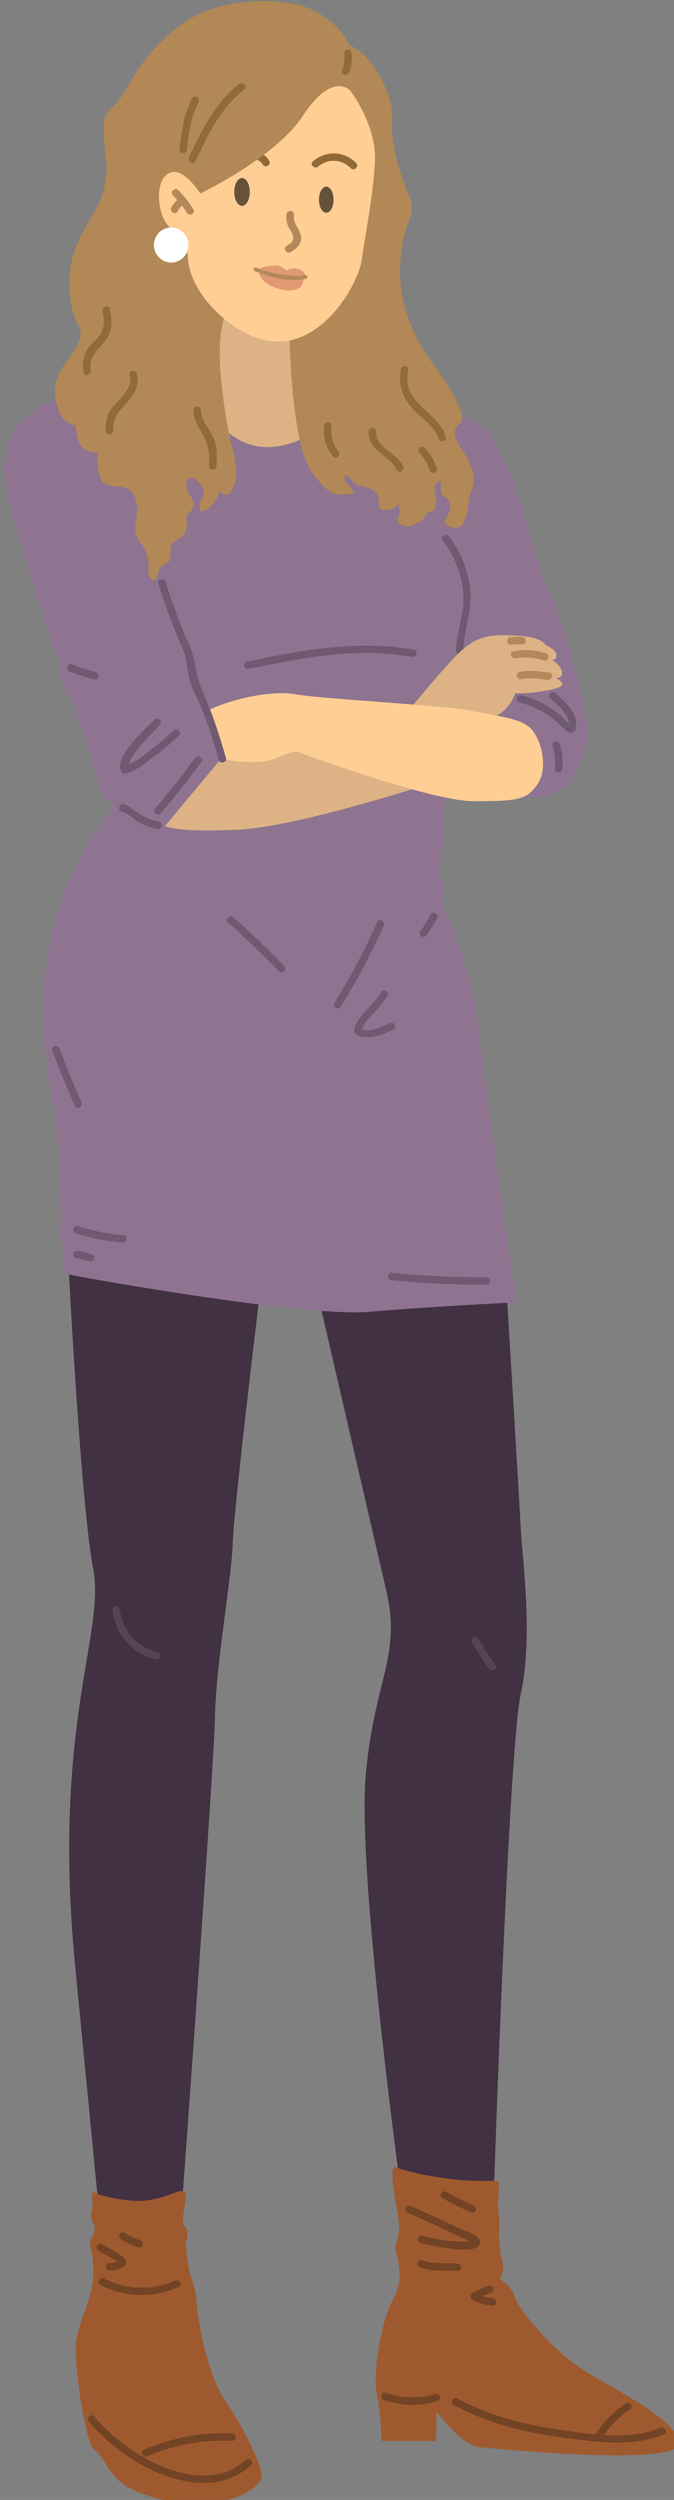 <?xml version="1.0" encoding="UTF-8" standalone="no"?>
<!-- Created with Inkscape (http://www.inkscape.org/) -->

<svg
   width="23.941mm"
   height="88.78mm"
   viewBox="0 0 23.941 88.78"
   version="1.1"
   id="svg1"
   inkscape:version="1.4.2 (f4327f4, 2025-05-13)"
   sodipodi:docname="woman7.svg"
   xmlns:inkscape="http://www.inkscape.org/namespaces/inkscape"
   xmlns:sodipodi="http://sodipodi.sourceforge.net/DTD/sodipodi-0.dtd"
   xmlns="http://www.w3.org/2000/svg"
   xmlns:svg="http://www.w3.org/2000/svg">
  <rect x="0" y="0" width="23.941" height="88.78" fill="#808080" stroke="none"/>
  <sodipodi:namedview
     id="namedview1"
     pagecolor="#ffffff"
     bordercolor="#000000"
     borderopacity="0.25"
     inkscape:showpageshadow="2"
     inkscape:pageopacity="0.0"
     inkscape:pagecheckerboard="0"
     inkscape:deskcolor="#d1d1d1"
     inkscape:document-units="mm"
     inkscape:zoom="1.2275954"
     inkscape:cx="-162.92013"
     inkscape:cy="99.381278"
     inkscape:window-width="2880"
     inkscape:window-height="1676"
     inkscape:window-x="-12"
     inkscape:window-y="-12"
     inkscape:window-maximized="1"
     inkscape:current-layer="layer1" />
  <defs
     id="defs1" />
  <g
     inkscape:label="图层 1"
     inkscape:groupmode="layer"
     id="layer1"
     transform="translate(-147.902,-121.973)">
    <g
       id="XMLID_1335_"
       transform="matrix(0.265,0,0,0.265,44.526,98.852)">
		<path
   id="XMLID_62_"
   style="fill:#423043"
   d="m 432.754,260.969 c 0,0 7.167,31 9.167,39.667 2,8.667 -1.833,12.167 -2.833,25 -1,12.833 4.5,53.333 4.5,53.333 0,0 3.167,3.167 7.5,3.167 4.333,0 5.167,0 5.167,0 0,0 2,-60.5 3.667,-68 1.667,-7.5 0.167,-18.333 0,-21.667 -0.167,-3.333 -1.823,-30.626 -1.823,-30.626 z" />

		<path
   id="XMLID_63_"
   style="fill:#423043"
   d="m 399.254,256.302 c 0,0 1.667,32.5 3.333,41.167 1.667,8.667 -5.542,21.083 -2.417,53.208 3.125,32.125 3.125,32.125 3.125,32.125 0,0 4.625,1.375 7.875,1.125 3.25,-0.25 3.25,-0.25 3.25,-0.25 0,0 4.375,-59.625 4.5,-66.5 0.125,-6.875 2.25,-18.625 2.375,-23.125 0.125,-4.5 3.454,-31.999 3.454,-31.999 z" />

		<path
   id="XMLID_61_"
   style="fill:#8e7490"
   d="m 458.92,261.802 c 0,0 -10.625,0.5 -19.375,1.25 -8.75,0.75 -40.125,-4.875 -40.75,-5.125 -0.625,-0.25 0.125,-3.062 -0.438,-4.062 -0.563,-1 0,-2.25 0,-2.25 0,0 -0.25,-12.625 -1.125,-16.625 -0.875,-4 -2.375,-13.813 0,-23.438 2.375,-9.625 8.25,-16.313 8.25,-16.313 0,0 -1.438,-0.5 -1.875,-2 -0.437,-1.5 -3.125,-10.938 -4.375,-12.75 -1.25,-1.812 -1.188,-4.375 -1.188,-4.375 0,0 -4.5,-12.875 -4.875,-15.813 0,0 -2.688,-6 -2.438,-10.875 0.25,-4.875 3.208,-7.271 6.854,-8.542 3.646,-1.271 53.146,-1.208 57.583,3.854 4.437,5.062 6.5,17.735 7.875,20.211 1.375,2.477 5.813,15.539 5.75,20.477 -0.063,4.938 -3,8 -5.313,8.5 -2.313,0.5 -13.688,0.063 -13.688,0.063 0,0 -0.438,8.563 -0.688,9.75 -0.25,1.187 0.688,1.188 0.438,2.938 -0.25,1.75 -0.25,1.75 -0.25,1.75 0,0 3.563,6.813 4.75,15.375 1.187,8.562 4.688,35.625 5.313,36.937 0.625,1.312 -0.435,1.063 -0.435,1.063 z" />

		<path
   id="XMLID_56_"
   style="fill:#ddb385"
   d="m 429.462,131.011 c 0,0 -0.542,7.292 0.458,10.75 1,3.458 1.225,4.058 0.469,4.392 -4.677,2.066 -8.219,0.713 -10.511,-1.725 -1.341,-1.428 -1.208,-6.708 -0.875,-10.958 0.333,-4.25 1.25,-6 1.25,-6 z" />

		<path
   id="XMLID_59_"
   style="fill:#b28856"
   d="m 436.92,93.302 c 0,0 -0.75,-2.333 -4.333,-4.417 -3.583,-2.083 -10.75,-1.917 -15.25,0 -4.5,1.917 -8.25,6.404 -10.083,9.91 -1.833,3.506 -3.333,2.673 -3.25,5.923 0.083,3.25 1,6.25 -0.583,9.583 -1.583,3.333 -4.333,6.333 -4,11.75 0.333,5.417 2.333,4.671 1.083,7.294 -1.25,2.623 -3.583,3.956 -2.917,7.539 0.667,3.583 2.667,3.333 2.667,3.333 0,0 0.104,2.583 1.104,3.208 1,0.625 1.813,0.438 1.813,0.438 0,0 -0.25,2.438 0.563,3.813 0.813,1.375 3.875,-0.125 4.563,2.5 0.688,2.625 -1,3.688 0.75,5.938 1.75,2.25 0.313,4.563 1.5,4.813 1.187,0.25 0.25,-1.563 1.625,-2.063 1.375,-0.5 0.375,-1.938 1,-2.75 0.625,-0.812 1.618,-0.563 1.902,-2 0.285,-1.438 -0.34,-1.5 0.348,-2.125 0.688,-0.625 0.875,-1.25 0.063,-2.5 -0.812,-1.25 -0.375,-2.688 0.688,-2.063 1.063,0.625 1.487,1.688 1.025,2.563 -0.462,0.875 -0.65,2.125 0.35,1.625 1,-0.5 2.063,-1.938 1.938,-2.625 0,0 0.875,1.063 1.438,0.313 0.563,-0.75 1.313,-2.25 0.438,-5.438 -0.875,-3.188 -1.875,-9.938 -1.813,-13.5 0.062,-3.562 0.75,-4.938 0.75,-4.938 0,0 3.767,2.122 5.592,2.458 1.825,0.336 3.033,1 3.033,1 0,0 0.25,13.604 2.813,17.354 2.563,3.75 3.563,3.375 5.188,3.188 1.625,-0.187 -0.625,-1.063 -0.625,-2.063 0,-1 0.679,-0.063 1.215,0.563 0.536,0.626 1.738,0.25 2.855,1.25 1.117,1 -0.195,2.563 1.43,2.438 1.625,-0.125 1.625,-0.938 1.625,-0.938 0,0 0.5,1.438 0,2 -0.5,0.562 0.938,1.438 1.938,0.938 1,-0.5 1.375,-0.688 1.375,-0.688 0,0 0.5,-1.125 1.188,-1.188 0.688,-0.063 0.813,-1.063 0.5,-2.375 -0.313,-1.312 0.75,-2.125 0.813,-1.313 0.063,0.812 -0.438,1.25 0.563,1.875 1.001,0.625 0.688,2 0,2.875 -0.688,0.875 1.75,1.813 2.438,0.563 0.688,-1.25 0.5,-3 1.063,-4.438 0.563,-1.438 0.25,-3.125 -1.313,-5.438 -1.563,-2.313 -0.875,-2.938 -0.125,-3.563 0.75,-0.625 -0.688,-3.875 -3.625,-7.75 -2.937,-3.875 -5,-9.063 -4.438,-14.438 0.562,-5.375 2.25,-5.5 1.125,-8.25 -1.125,-2.75 -2.5,-6.625 -2.25,-10.063 0.25,-3.438 -2.632,-8.871 -5.757,-10.121 z" />

		<g
   id="XMLID_1495_">
			<path
   id="XMLID_1533_"
   style="fill:#705a72"
   d="m 449.432,159.665 c 1.639,2.183 2.654,4.7 2.776,7.447 0.111,2.51 -0.9,4.835 -0.998,7.318 -0.025,0.644 0.975,0.642 1,0 0.121,-3.063 1.316,-5.704 0.85,-8.827 -0.355,-2.379 -1.325,-4.527 -2.764,-6.443 -0.382,-0.508 -1.251,-0.01 -0.864,0.505 z" />

		</g>

		<path
   id="XMLID_60_"
   style="fill:#9e5a2e"
   d="m 442.983,377.615 c 0,0 1.875,0.875 6.875,1.563 5,0.688 6.875,0.063 7.063,0.5 0.188,0.437 -0.188,3.125 0,4.063 0.188,0.938 0.054,2.875 0.054,2.875 0,0 0.071,2.563 0.446,3.75 0.375,1.187 -0.313,2.25 -0.313,2.25 0,0 1.813,1.313 2,2.438 0.187,1.125 4.25,6.313 8.188,9.125 3.938,2.812 12.875,6.688 13.875,10.25 1,3.562 -24.5,1 -26.875,0.75 -2.375,-0.25 -5.688,-4.75 -5.688,-4.75 l -0.063,3.938 h -7.313 c 0,0 -0.063,-4 -0.625,-6.313 -0.562,-2.313 0.5,-9.813 2.25,-12.813 1.75,-3 0.063,-6.188 0.25,-6.938 0.187,-0.75 0.625,-2.063 0.438,-3.5 -0.187,-1.437 -1.375,-6.626 -0.562,-7.188 z" />

		<path
   id="XMLID_65_"
   style="fill:#9e5a2e"
   d="m 402.67,380.99 c 0,0 0.688,0.667 4.75,1.146 4.063,0.479 6.875,-1.833 7.438,-1.146 0.563,0.687 -0.75,4.063 0,4.625 0.75,0.562 0.145,2.25 0.145,2.25 0,0 0.23,3.25 0.73,4.625 0.5,1.375 0.625,2.125 0.813,4.188 0.188,2.063 1.5,9.063 3.625,12.125 2.125,3.062 4.563,7.75 5,9.938 0.437,2.188 -5.125,4.188 -8.438,4.188 -3.313,0 -8.25,-1.375 -10.188,-2.813 -1.938,-1.438 -2.875,-4.125 -3.875,-4.625 -1,-0.5 -2.875,-11.813 -2.313,-14.813 0.562,-3 2.25,-5.563 2.25,-9 0,-3.437 -0.75,-3.313 -0.313,-4.375 0.437,-1.062 0.813,-1.313 0.25,-2.25 -0.563,-0.937 0,-1.938 0,-1.938 0,0 -0.318,-2.08 0.126,-2.125 z" />

		<path
   id="XMLID_67_"
   style="fill:#ddb385"
   d="m 419.358,189.365 -7.125,8.563 c 0,0 1.313,0.938 9.875,0.5 8.562,-0.438 27.625,-6.813 27.625,-6.813 l -18.75,-4.625 z" />

		<path
   id="XMLID_68_"
   style="fill:#ddb385"
   d="m 445.045,182.261 c 0,0 5,-6.125 6.917,-7.833 1.917,-1.708 3.5,-2.167 6.542,-2.042 3.042,0.125 3.898,0.542 4.386,0.958 0.489,0.417 0.489,0.417 0.489,0.417 0,0 1.333,0.542 1.292,1.333 -0.042,0.792 -0.667,0.542 -0.667,0.542 0,0 1.292,0.731 1.417,1.678 0.125,0.947 -0.875,0.781 -0.875,0.781 0,0 1.063,0.375 0.886,0.958 -0.177,0.583 -4.094,1.061 -4.927,1.093 -0.833,0.032 -1.333,0 -1.333,0 0,0 -0.792,2.49 -3.125,3.282 -2.335,0.791 -11.002,-1.167 -11.002,-1.167 z" />

		<path
   id="XMLID_66_"
   style="fill:#ffce94"
   d="m 417.858,182.49 2.188,6.5 c 0,0 4.375,0.875 6.625,0 2.25,-0.875 3.086,-1.063 3.086,-1.063 0,0 17.977,6.688 23.789,6.688 5.812,0 7.188,-0.125 8.625,-2.313 1.437,-2.188 0.5,-5.875 -0.875,-7.375 -1.375,-1.5 -4.938,-1.75 -8.125,-2.438 -3.187,-0.688 -20.453,-1.625 -23.414,-2.188 -2.962,-0.561 -8.212,0.439 -11.899,2.189 z" />

		<g
   id="XMLID_1460_">
			<path
   id="XMLID_1532_"
   style="fill:#705a72"
   d="m 410.812,183.694 c -1.069,1.099 -5.835,5.242 -4.319,7.101 0.112,0.137 0.326,0.168 0.487,0.128 1.277,-0.311 2.592,-1.426 3.643,-2.19 1.219,-0.886 2.364,-1.861 3.449,-2.906 0.465,-0.447 -0.243,-1.154 -0.707,-0.707 -0.907,0.872 -1.85,1.702 -2.855,2.46 -0.847,0.639 -2.017,1.721 -3.047,2.014 -0.229,0.047 -0.278,0.103 -0.147,0.168 0.123,-0.374 0.288,-0.727 0.493,-1.06 0.31,-0.536 0.712,-1.013 1.113,-1.482 0.831,-0.971 1.707,-1.903 2.598,-2.819 0.448,-0.462 -0.259,-1.17 -0.708,-0.707 z" />

		</g>

		<g
   id="XMLID_1467_">
			<path
   id="XMLID_1531_"
   style="fill:#705a72"
   d="m 406.415,195.998 c 0.86,0.206 1.592,1.066 2.37,1.486 0.749,0.403 1.545,0.679 2.376,0.857 0.628,0.134 0.896,-0.83 0.266,-0.964 -0.96,-0.205 -1.861,-0.546 -2.688,-1.083 -0.694,-0.45 -1.232,-1.062 -2.057,-1.26 -0.627,-0.15 -0.893,0.814 -0.267,0.964 z" />

		</g>

		<g
   id="XMLID_1474_">
			<path
   id="XMLID_1529_"
   style="fill:#705a72"
   d="m 411.631,196.266 c 1.904,-2.236 3.722,-4.539 5.457,-6.909 0.381,-0.52 -0.487,-1.019 -0.863,-0.505 -1.685,2.301 -3.452,4.535 -5.301,6.706 -0.415,0.488 0.289,1.199 0.707,0.708 z" />

		</g>

		<g
   id="XMLID_1481_">
			<path
   id="XMLID_1528_"
   style="fill:#705a72"
   d="m 411.324,165.502 c 0.668,2.068 1.389,4.116 2.194,6.134 0.361,0.905 0.754,1.796 1.125,2.697 0.489,1.186 0.51,2.179 0.731,3.398 0.285,1.573 1.06,2.786 1.672,4.255 0.958,2.3 1.689,4.701 2.368,7.095 0.175,0.618 1.141,0.355 0.964,-0.266 -0.613,-2.16 -1.281,-4.308 -2.089,-6.404 -0.793,-2.059 -1.673,-3.696 -1.987,-5.908 -0.238,-1.683 -1.009,-3.128 -1.646,-4.701 -0.875,-2.158 -1.653,-4.35 -2.369,-6.566 -0.196,-0.61 -1.162,-0.349 -0.963,0.266 z" />

		</g>

		<g
   id="XMLID_1488_">
			<path
   id="XMLID_1527_"
   style="fill:#705a72"
   d="m 423.424,176.891 c 7.212,-1.507 14.533,-2.944 21.889,-1.606 0.629,0.114 0.899,-0.849 0.266,-0.964 -7.543,-1.372 -15.022,0.06 -22.42,1.606 -0.631,0.132 -0.364,1.096 0.265,0.964 z" />

		</g>

		<g
   id="XMLID_1502_">
			<path
   id="XMLID_1525_"
   style="fill:#705a72"
   d="m 459.723,181.361 c 1.555,0.441 3.014,1.114 4.321,2.069 0.64,0.467 1.175,1.02 1.752,1.555 0.315,0.293 0.491,0.501 0.94,0.444 0.234,-0.03 0.404,-0.137 0.482,-0.367 0.662,-1.956 -1.388,-3.836 -2.68,-4.936 -0.487,-0.415 -1.198,0.289 -0.707,0.707 1.009,0.859 2.947,2.415 2.423,3.963 0.161,-0.122 0.321,-0.245 0.482,-0.367 -0.285,0.036 -1.266,-1.142 -1.552,-1.373 -0.5,-0.404 -1.022,-0.778 -1.572,-1.112 -1.133,-0.688 -2.351,-1.187 -3.623,-1.548 -0.62,-0.175 -0.885,0.79 -0.266,0.965 z" />

		</g>

		<g
   id="XMLID_1509_">
			<path
   id="XMLID_1524_"
   style="fill:#705a72"
   d="m 464.166,187.234 c 0.325,1.007 0.416,2.016 0.289,3.065 -0.078,0.637 0.923,0.632 1,0 0.137,-1.131 0.025,-2.247 -0.325,-3.33 -0.196,-0.611 -1.162,-0.35 -0.964,0.265 z" />

		</g>

		<g
   id="XMLID_1516_">
			<path
   id="XMLID_1522_"
   style="fill:#705a72"
   d="m 447.82,209.799 c -0.372,0.761 -0.813,1.483 -1.338,2.148 -0.395,0.5 0.308,1.212 0.707,0.707 0.58,-0.734 1.083,-1.509 1.495,-2.351 0.281,-0.575 -0.581,-1.082 -0.864,-0.504 z" />

		</g>

		<g
   id="XMLID_1523_">
			<path
   id="XMLID_1521_"
   style="fill:#705a72"
   d="m 440.672,210.807 c -1.677,3.743 -3.589,7.351 -5.745,10.839 -0.339,0.549 0.525,1.052 0.863,0.505 2.156,-3.489 4.069,-7.097 5.745,-10.84 0.261,-0.581 -0.6,-1.09 -0.863,-0.504 z" />

		</g>

		<g
   id="XMLID_1530_">
			<path
   id="XMLID_1503_"
   style="fill:#705a72"
   d="m 441.164,220.222 c -0.603,1.011 -1.459,1.795 -2.211,2.689 -0.511,0.608 -1.385,1.604 -1.344,2.458 0.039,0.814 1.124,0.882 1.762,0.884 1.232,0.004 2.368,-0.52 3.46,-1.035 0.582,-0.274 0.075,-1.136 -0.505,-0.863 -0.993,0.468 -2.891,1.448 -3.97,0.672 0.083,0.144 0.165,0.288 0.248,0.432 0.049,-0.968 1.155,-1.966 1.761,-2.626 0.609,-0.664 1.199,-1.329 1.662,-2.105 0.331,-0.555 -0.533,-1.059 -0.863,-0.506 z" />

		</g>

		<g
   id="XMLID_1537_">
			<path
   id="XMLID_1339_"
   style="fill:#705a72"
   d="m 420.676,210.877 c 2.347,2.095 4.613,4.274 6.799,6.537 0.448,0.464 1.155,-0.244 0.707,-0.707 -2.186,-2.263 -4.453,-4.441 -6.799,-6.537 -0.479,-0.428 -1.188,0.277 -0.707,0.707 z" />

		</g>

		<g
   id="XMLID_1544_">
			<path
   id="XMLID_1338_"
   style="fill:#705a72"
   d="m 400.291,252.525 c 2.054,0.668 4.147,1.075 6.299,1.243 0.642,0.05 0.638,-0.95 0,-1 -2.063,-0.161 -4.066,-0.568 -6.033,-1.207 -0.614,-0.2 -0.877,0.766 -0.266,0.964 z" />

		</g>

		<g
   id="XMLID_1551_">
			<path
   id="XMLID_1337_"
   style="fill:#705a72"
   d="m 400.292,255.842 c 0.618,0.115 1.227,0.261 1.83,0.438 0.619,0.181 0.883,-0.783 0.266,-0.964 -0.603,-0.177 -1.212,-0.323 -1.83,-0.438 -0.629,-0.118 -0.899,0.845 -0.266,0.964 z" />

		</g>

		<g
   id="XMLID_1558_">
			<path
   id="XMLID_1526_"
   style="fill:#705a72"
   d="m 442.594,258.816 c 4.239,0.424 8.483,0.618 12.743,0.584 0.643,-0.005 0.645,-1.005 0,-1 -4.26,0.034 -8.504,-0.16 -12.743,-0.584 -0.639,-0.064 -0.635,0.936 0,1 z" />

		</g>

		<g
   id="XMLID_1565_">
			<path
   id="XMLID_1623_"
   style="fill:#544456"
   d="m 405.179,302.974 c 0.303,3.218 2.606,5.919 5.777,6.638 0.627,0.142 0.894,-0.822 0.266,-0.964 -2.707,-0.614 -4.78,-2.892 -5.043,-5.674 -0.06,-0.635 -1.061,-0.641 -1,0 z" />

		</g>

		<g
   id="XMLID_1572_">
			<path
   id="XMLID_1622_"
   style="fill:#544456"
   d="m 453.372,307.36 c 0.688,1.224 1.451,2.397 2.29,3.523 0.38,0.51 1.249,0.012 0.863,-0.505 -0.839,-1.126 -1.602,-2.299 -2.29,-3.523 -0.315,-0.56 -1.179,-0.057 -0.863,0.505 z" />

		</g>

		<g
   id="XMLID_1579_">
			<path
   id="XMLID_1615_"
   style="fill:#724425"
   d="m 441.551,408.874 c 2.347,0.813 4.79,0.864 7.171,0.161 0.616,-0.182 0.354,-1.147 -0.266,-0.964 -2.226,0.657 -4.448,0.598 -6.639,-0.161 -0.61,-0.211 -0.872,0.755 -0.266,0.964 z" />

		</g>

		<g
   id="XMLID_1586_">
			<path
   id="XMLID_1608_"
   style="fill:#724425"
   d="m 450.891,409.534 c 4.388,2.362 9.161,3.625 14.08,4.298 4.562,0.624 9.76,1.492 14.13,-0.361 0.591,-0.25 0.081,-1.112 -0.505,-0.863 -4.264,1.808 -9.891,0.794 -14.345,0.12 -4.49,-0.68 -8.841,-1.895 -12.855,-4.056 -0.567,-0.306 -1.073,0.557 -0.505,0.862 z" />

		</g>

		<g
   id="XMLID_1593_">
			<path
   id="XMLID_1520_"
   style="fill:#724425"
   d="m 402.03,411.793 c 4.556,5.558 15.294,11.69 21.744,5.811 0.477,-0.434 -0.232,-1.14 -0.707,-0.707 -5.972,5.443 -16.166,-0.733 -20.33,-5.811 -0.409,-0.498 -1.112,0.213 -0.707,0.707 z" />

		</g>

		<g
   id="XMLID_1628_">
			<path
   id="XMLID_1519_"
   style="fill:#724425"
   d="m 409.875,416.415 c 3.614,-1.553 7.403,-2.228 11.331,-2.065 0.643,0.027 0.642,-0.973 0,-1 -4.114,-0.171 -8.054,0.577 -11.835,2.202 -0.59,0.253 -0.081,1.115 0.504,0.863 z" />

		</g>

		<g
   id="XMLID_1635_">
			<path
   id="XMLID_1518_"
   style="fill:#724425"
   d="m 403.526,393.453 c 3.385,1.721 7.107,1.803 10.574,0.26 0.587,-0.261 0.079,-1.123 -0.505,-0.863 -3.123,1.39 -6.52,1.288 -9.564,-0.26 -0.573,-0.292 -1.079,0.57 -0.505,0.863 z" />

		</g>

		<path
   id="XMLID_1742_"
   style="fill:#ffce94"
   d="m 440.36,108.743 c -0.19,4.68 -1.62,11.75 -1.75,13.18 -0.23,2.44 -3.81,9.713 -9.69,10.963 -5.88,1.25 -13.333,-5.667 -13.62,-10.963 -0.033,-0.604 -0.23,-1.55 -0.23,-2.66 -0.18,-0.04 -2.57,-1.08 -3.27,-3.27 -0.71,-2.19 -0.55,-5.11 1.24,-5.65 1.8,-0.54 3.9,2.84 3.9,2.84 0,0 3.82,-1.82 7.61,-4.52 0.29,-0.21 0.59,-0.43 0.88,-0.65 2.06,-1.55 4.02,-3.34 5.24,-5.21 3.63,-5.56 6.04,-3.93 6.5,-3.25 0,-10e-4 3.37,4.499 3.19,9.19 z" />

		<g
   id="XMLID_1642_">
			<path
   id="XMLID_1517_"
   style="fill:#724425"
   d="m 403.31,388.863 c 0.516,0.297 1.032,0.591 1.547,0.89 0.418,0.242 1.009,0.51 1.21,0.979 0,-0.168 0,-0.336 0,-0.505 -0.109,0.209 -1.019,0.291 -1.303,0.295 -0.643,0.009 -0.645,1.009 0,1 0.671,-0.009 2.775,-0.319 2.103,-1.442 -0.256,-0.428 -0.767,-0.749 -1.182,-1.002 -0.614,-0.374 -1.247,-0.721 -1.87,-1.079 -0.559,-0.321 -1.063,0.543 -0.505,0.864 z" />

		</g>

		<g
   id="XMLID_1649_">
			<path
   id="XMLID_1510_"
   style="fill:#724425"
   d="m 406.305,387.316 c 0.722,0.497 1.509,0.865 2.35,1.111 0.619,0.181 0.883,-0.783 0.266,-0.964 -0.762,-0.224 -1.457,-0.56 -2.111,-1.011 -0.532,-0.365 -1.032,0.501 -0.505,0.864 z" />

		</g>

		<g
   id="XMLID_1656_">
			<path
   id="XMLID_1345_"
   style="fill:#724425"
   d="m 446.394,391.119 c 1.629,0.589 3.348,0.356 5.043,0.47 0.642,0.043 0.64,-0.957 0,-1 -1.605,-0.108 -3.234,0.123 -4.777,-0.435 -0.606,-0.219 -0.868,0.747 -0.266,0.965 z" />

		</g>

		<path
   id="XMLID_1153_"
   style="fill:#e19974"
   d="m 424.789,123.735 c 0,0 0.142,1.129 1.654,1.837 1.512,0.708 2.908,0.729 3.637,0.354 0.729,-0.375 0.667,-1.271 0.667,-1.271 z" />

		<path
   id="XMLID_1321_"
   style="fill:#e19974"
   d="m 424.916,123.309 c -0.09,-0.056 0.619,-0.436 2.104,-0.479 0.813,-0.024 1.438,0.673 1.438,0.673 0,0 0.793,-0.444 1.5,-0.257 1.109,0.294 1.021,0.958 1.083,0.958 0.063,0.001 -3.708,0.605 -6.125,-0.895 z" />

		<g
   id="XMLID_1663_">
			<path
   id="XMLID_1344_"
   style="fill:#724425"
   d="m 444.699,383.758 c 2.467,1.107 4.921,2.24 7.359,3.409 0.203,0.098 0.406,0.195 0.609,0.293 0.726,0.348 0.812,0.391 0.257,0.129 -0.574,0.146 -1.347,0.034 -1.924,0.005 -1.464,-0.073 -2.875,-0.346 -4.282,-0.743 -0.621,-0.175 -0.885,0.79 -0.266,0.964 1.064,0.3 8.102,1.991 7.97,-0.115 -0.064,-1.02 -2.089,-1.509 -2.774,-1.834 -2.137,-1.016 -4.286,-2.004 -6.444,-2.972 -0.583,-0.261 -1.092,0.6 -0.505,0.864 z" />

		</g>

		<g
   id="XMLID_1670_">
			<path
   id="XMLID_1343_"
   style="fill:#724425"
   d="m 449.398,381.834 c 1.255,0.726 2.553,1.357 3.893,1.911 0.594,0.246 0.853,-0.721 0.266,-0.964 -1.259,-0.52 -2.475,-1.128 -3.654,-1.81 -0.559,-0.323 -1.063,0.54 -0.505,0.863 z" />

		</g>

		<g
   id="XMLID_1677_">
			<path
   id="XMLID_1342_"
   style="fill:#724425"
   d="m 455.597,393.565 c -0.769,0.259 -1.503,0.594 -2.197,1.014 -0.313,0.189 -0.336,0.68 0,0.863 0.842,0.46 1.743,0.716 2.7,0.777 0.643,0.041 0.64,-0.959 0,-1 -0.779,-0.049 -1.511,-0.266 -2.195,-0.64 0,0.288 0,0.576 0,0.863 0.622,-0.376 1.269,-0.681 1.958,-0.913 0.607,-0.203 0.347,-1.17 -0.266,-0.964 z" />

		</g>

		<g
   id="XMLID_1600_">
			<path
   id="XMLID_1336_"
   style="fill:#724425"
   d="m 470.845,413.925 c 0.945,-1.508 2.18,-2.769 3.672,-3.739 0.538,-0.35 0.037,-1.216 -0.505,-0.863 -1.636,1.064 -2.995,2.443 -4.031,4.098 -0.342,0.547 0.522,1.049 0.864,0.504 z" />

		</g>

		<g
   id="XMLID_1607_">
			<path
   id="XMLID_1340_"
   style="fill:#705a72"
   d="m 399.438,177.244 c 1.071,0.403 2.158,0.754 3.263,1.052 0.622,0.168 0.888,-0.796 0.266,-0.964 -1.105,-0.298 -2.192,-0.648 -3.263,-1.052 -0.603,-0.227 -0.864,0.739 -0.266,0.964 z" />

		</g>

		<g
   id="XMLID_1614_">
			<path
   id="XMLID_1598_"
   style="fill:#705a72"
   d="m 397.102,228.02 c 0.939,2.517 1.956,5 3.052,7.452 0.262,0.587 1.124,0.078 0.863,-0.505 -1.06,-2.374 -2.042,-4.778 -2.951,-7.214 -0.222,-0.597 -1.189,-0.338 -0.964,0.267 z" />

		</g>

		<g
   id="XMLID_1621_">
			<path
   id="XMLID_1712_"
   style="fill:#916a37"
   d="m 425.32,109.293 c -0.16,-0.27 -0.36,-0.46 -0.66,-0.57 -0.04,-0.02 -0.08,-0.03 -0.11,-0.06 0.29,-0.21 0.59,-0.43 0.88,-0.65 0.31,0.18 0.56,0.44 0.75,0.78 0.32,0.56 -0.54,1.06 -0.86,0.5 z" />

		</g>

		<g
   id="XMLID_1643_">
			<path
   id="XMLID_1664_"
   style="fill:#916a37"
   d="m 432.751,109.569 c 1.339,-1.124 3.145,-1.003 4.369,0.221 0.456,0.456 1.163,-0.251 0.707,-0.707 -1.633,-1.632 -4.028,-1.694 -5.784,-0.221 -0.493,0.414 0.218,1.118 0.708,0.707 z" />

		</g>

		<g
   id="XMLID_1650_">
			<path
   id="XMLID_1681_"
   style="fill:#b5885b"
   d="m 428.491,115.99 c -0.06,0.704 0.043,1.295 0.39,1.914 0.211,0.377 0.527,0.741 0.543,1.188 0.021,0.565 -0.431,0.817 -0.88,1.077 -0.557,0.322 -0.054,1.187 0.505,0.863 0.749,-0.434 1.456,-0.989 1.409,-1.941 -0.022,-0.45 -0.217,-0.854 -0.439,-1.237 -0.374,-0.646 -0.594,-1.092 -0.528,-1.864 0.055,-0.641 -0.946,-0.638 -1,0 z" />

		</g>

		<g
   id="XMLID_1657_">
			<path
   id="XMLID_1734_"
   style="fill:#b5885b"
   d="m 424.227,123.555 c 1.888,0.862 4.818,1.566 6.882,1.049 0.312,-0.078 0.18,-0.561 -0.133,-0.482 -1.001,0.251 -2.152,0.029 -3.156,-0.103 -1.166,-0.153 -2.265,-0.405 -3.341,-0.896 -0.291,-0.133 -0.545,0.298 -0.252,0.432 z" />

		</g>

		<g
   id="XMLID_1659_">
			<path
   id="XMLID_1698_"
   style="fill:#916a37"
   d="m 416.305,108.832 c 1.66,-3.563 3.398,-7.122 6.544,-9.616 0.504,-0.399 -0.208,-1.103 -0.707,-0.707 -3.208,2.543 -5.006,6.18 -6.701,9.818 -0.269,0.58 0.592,1.088 0.864,0.505 z" />

		</g>

		<g
   id="XMLID_1661_">
			<path
   id="XMLID_1684_"
   style="fill:#916a37"
   d="m 415.162,107.31 c 0.228,-2.207 0.497,-4.395 1.559,-6.377 0.304,-0.567 -0.559,-1.073 -0.863,-0.505 -1.146,2.139 -1.449,4.501 -1.695,6.882 -0.067,0.64 0.933,0.635 0.999,0 z" />

		</g>

		<g
   id="XMLID_1669_">
			<path
   id="XMLID_1683_"
   style="fill:#916a37"
   d="m 403.862,128.925 c 0.242,1.225 0.272,2.359 -0.503,3.387 -0.432,0.572 -1.028,0.986 -1.433,1.584 -0.674,0.997 -0.811,2.101 -0.637,3.27 0.094,0.634 1.058,0.365 0.964,-0.266 -0.341,-2.297 1.433,-2.91 2.339,-4.609 0.604,-1.133 0.473,-2.42 0.233,-3.633 -0.124,-0.63 -1.088,-0.363 -0.963,0.267 z" />

		</g>

		<g
   id="XMLID_1680_">
			<path
   id="XMLID_1682_"
   style="fill:#916a37"
   d="m 407.464,137.545 c 0.514,1.798 -1.227,2.927 -2.198,4.161 -0.774,0.984 -1.08,2.013 -0.998,3.262 0.042,0.639 1.042,0.644 1,0 -0.134,-2.055 1.242,-2.96 2.375,-4.416 0.766,-0.985 1.135,-2.048 0.785,-3.272 -0.176,-0.618 -1.141,-0.356 -0.964,0.265 z" />

		</g>

		<g
   id="XMLID_1705_">
			<path
   id="XMLID_1679_"
   style="fill:#916a37"
   d="m 419.115,149.715 c 0.096,-1.289 0.147,-2.545 -0.391,-3.75 -0.573,-1.285 -1.642,-2.259 -1.694,-3.747 -0.023,-0.642 -1.023,-0.645 -1,0 0.039,1.119 0.472,1.956 1.049,2.897 0.947,1.544 1.17,2.801 1.035,4.6 -0.047,0.642 0.953,0.639 1.001,0 z" />

		</g>

		<g
   id="XMLID_1740_">
			<path
   id="XMLID_1660_"
   style="fill:#916a37"
   d="m 433.523,144.305 c -0.166,1.505 0.283,2.918 1.204,4.107 0.394,0.508 1.097,-0.204 0.707,-0.707 -0.761,-0.983 -1.046,-2.175 -0.911,-3.399 0.07,-0.64 -0.931,-0.635 -1,-0.001 z" />

		</g>

		<g
   id="XMLID_1747_">
			<path
   id="XMLID_1613_"
   style="fill:#916a37"
   d="m 444.147,149.712 c -0.84,-1.711 -3.807,-2.559 -3.633,-4.668 0.053,-0.641 -0.947,-0.638 -1,0 -0.213,2.589 2.807,3.211 3.77,5.173 0.283,0.577 1.145,0.071 0.863,-0.505 z" />

		</g>

		<g
   id="XMLID_1754_">
			<path
   id="XMLID_1605_"
   style="fill:#916a37"
   d="m 443.854,136.671 c -0.366,1.629 -10e-4,3.169 0.922,4.554 1.111,1.668 3.507,2.871 4.12,4.8 0.194,0.611 1.16,0.35 0.964,-0.266 -1.081,-3.401 -6.015,-4.494 -5.042,-8.822 0.141,-0.627 -0.823,-0.895 -0.964,-0.266 z" />

		</g>

		<g
   id="XMLID_1761_">
			<path
   id="XMLID_1666_"
   style="fill:#916a37"
   d="m 446.334,147.973 c 0.625,0.661 1.078,1.43 1.35,2.297 0.192,0.612 1.158,0.351 0.964,-0.266 -0.324,-1.032 -0.863,-1.952 -1.607,-2.738 -0.443,-0.469 -1.15,0.239 -0.707,0.707 z" />

		</g>

		<g
   id="XMLID_1768_">
			<path
   id="XMLID_1691_"
   style="fill:#916a37"
   d="m 436.242,94.387 c 0.092,0.794 -0.005,1.541 -0.297,2.285 -0.236,0.599 0.731,0.859 0.964,0.266 0.321,-0.816 0.434,-1.68 0.333,-2.551 -0.074,-0.631 -1.075,-0.639 -1,0 z" />

		</g>

		<g
   id="XMLID_1845_">
			<path
   id="XMLID_1710_"
   style="fill:#b5885b"
   d="m 463.27,174.796 c -1.415,-0.462 -2.855,-0.542 -4.318,-0.277 -0.632,0.114 -0.364,1.078 0.266,0.964 1.286,-0.232 2.545,-0.128 3.786,0.277 0.613,0.201 0.876,-0.765 0.266,-0.964 z" />

		</g>

		<g
   id="XMLID_1852_">
			<path
   id="XMLID_1703_"
   style="fill:#b5885b"
   d="m 463.719,177.399 c -1.31,-0.178 -2.671,-0.388 -3.979,-0.098 -0.628,0.139 -0.362,1.104 0.266,0.964 1.114,-0.247 2.331,-0.054 3.447,0.098 0.63,0.086 0.902,-0.878 0.266,-0.964 z" />

		</g>

		<g
   id="XMLID_1859_">
			<path
   id="XMLID_1667_"
   style="fill:#b5885b"
   d="m 458.546,173.641 c 0.516,-0.058 1.025,-0.066 1.543,-0.024 0.642,0.051 0.638,-0.949 0,-1 -0.518,-0.041 -1.027,-0.033 -1.543,0.024 -0.632,0.071 -0.64,1.071 0,1 z" />

		</g>

		<ellipse
   id="XMLID_1136_"
   style="fill:#66523b"
   cx="422.537"
   cy="112.969"
   rx="1.039"
   ry="1.865" />

		<ellipse
   id="XMLID_1138_"
   style="fill:#66523b"
   cx="433.832"
   cy="114.01"
   rx="0.976"
   ry="1.75" />

		<g
   id="XMLID_58_">
			<path
   id="XMLID_1672_"
   style="fill:#b5885b"
   d="m 413.285,113.438 c 0.709,0.714 1.332,1.491 1.87,2.341 0.344,0.542 1.209,0.041 0.863,-0.505 -0.583,-0.92 -1.259,-1.771 -2.026,-2.543 -0.454,-0.457 -1.161,0.25 -0.707,0.707 z" />

		</g>

		<g
   id="XMLID_1149_">
			<path
   id="XMLID_1668_"
   style="fill:#b5885b"
   d="m 414.158,113.794 c -0.458,0.351 -0.823,0.749 -1.097,1.261 -0.304,0.567 0.559,1.073 0.863,0.505 0.188,-0.352 0.419,-0.657 0.739,-0.902 0.503,-0.387 0.006,-1.256 -0.505,-0.864 z" />

		</g>

		<path
   id="XMLID_1328_"
   style="fill:#ffffff"
   d="m 415.351,120.088 c 0,1.297 -1.034,2.348 -2.309,2.348 -1.275,0 -2.309,-1.051 -2.309,-2.348 0,-1.297 1.034,-2.348 2.309,-2.348 1.275,0 2.309,1.051 2.309,2.348 z" />

	</g>
  </g>
</svg>
